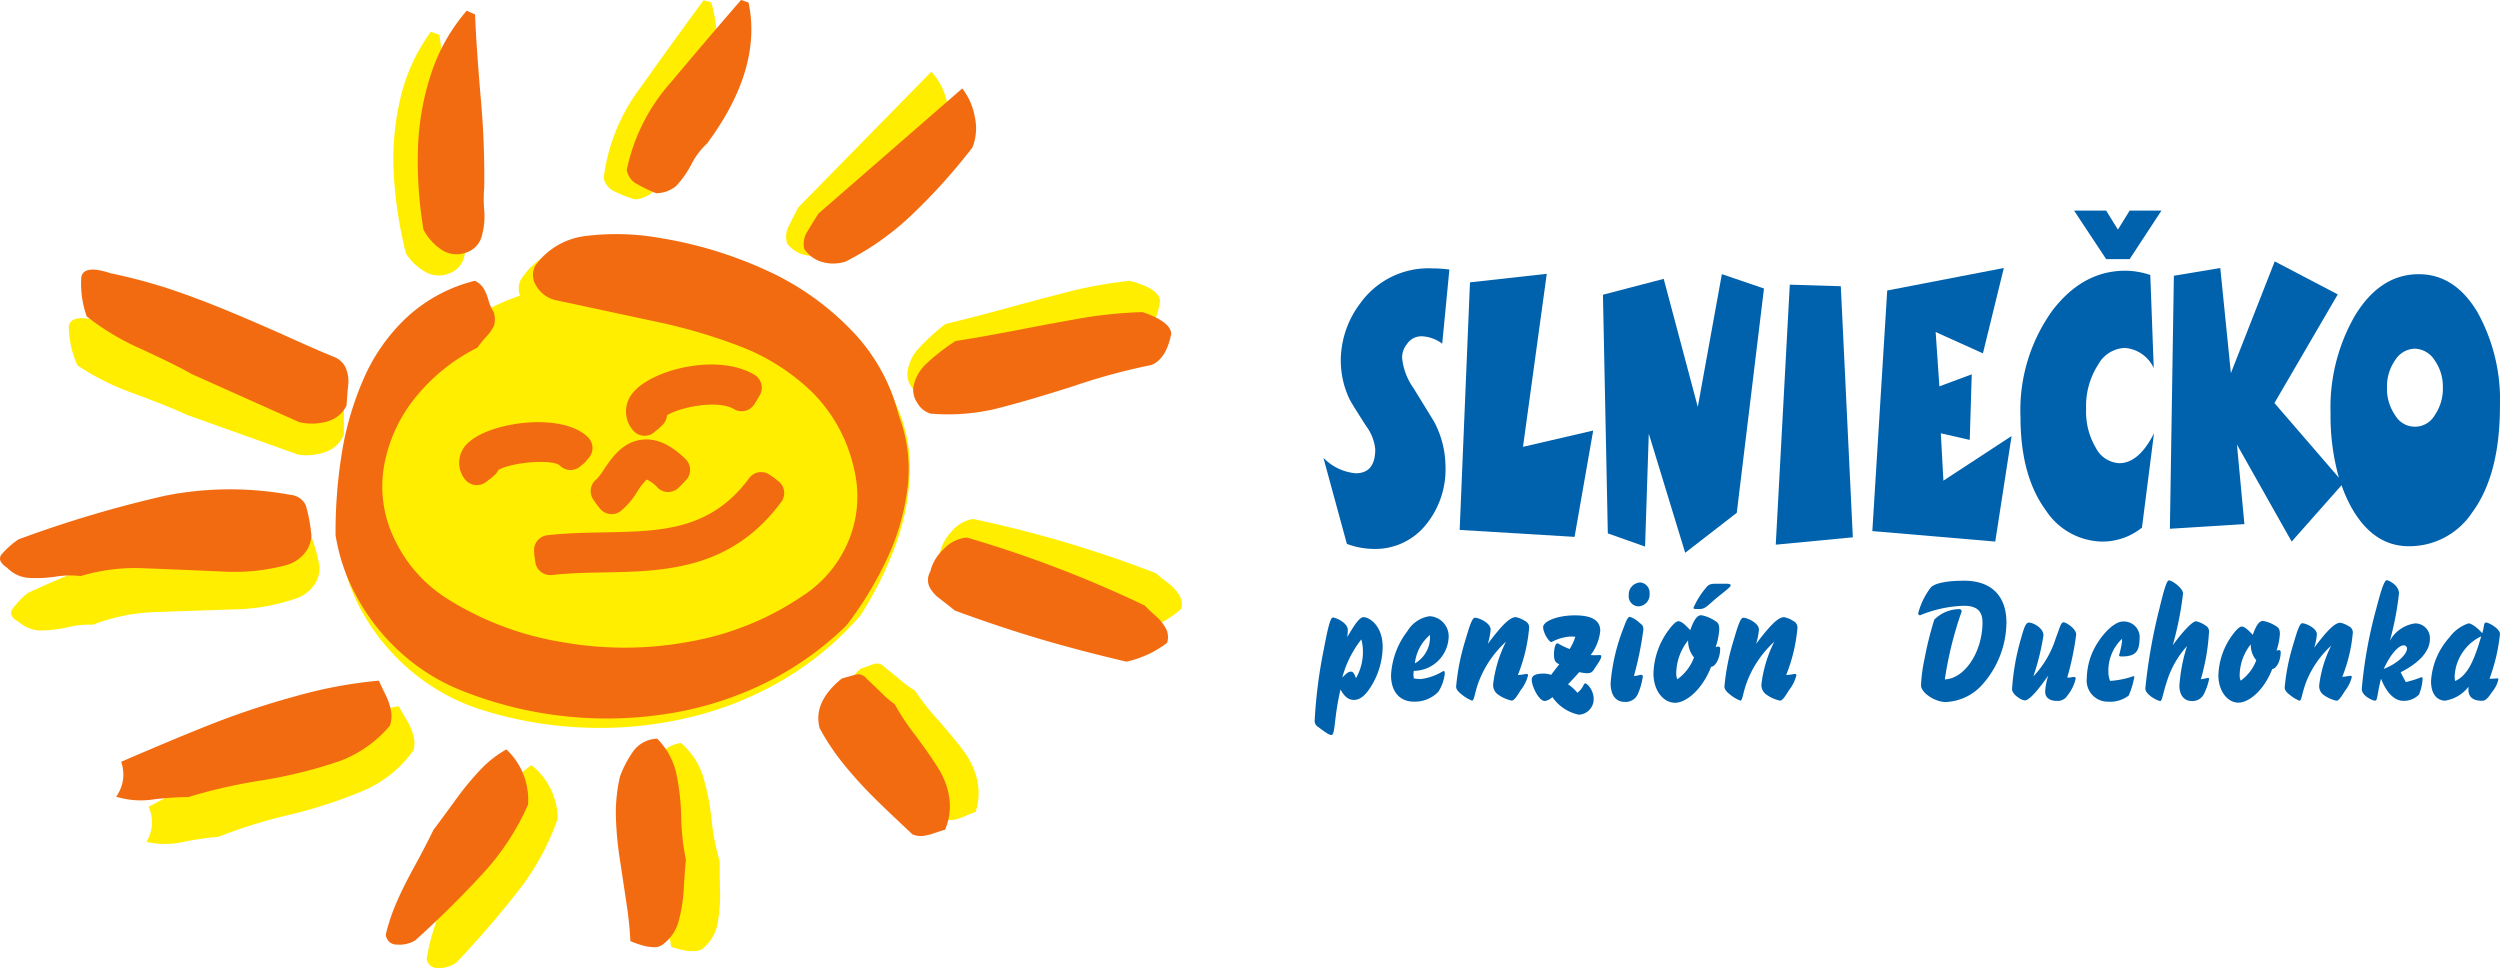<svg id="logo-penzionslniecko" xmlns="http://www.w3.org/2000/svg" width="252.017" height="97.588" viewBox="0 0 252.017 97.588">
  <g id="Group_7" data-name="Group 7">
    <path id="Path_45" data-name="Path 45" d="M350.183,113.346c3.016.854,5.888,1.577,8.638,2.17s5.748,1.144,9.041,1.654a10.322,10.322,0,0,0,3.928-2.2,1.884,1.884,0,0,0-.235-1.414,4.5,4.5,0,0,0-1.158-1.216c-.527-.4-.919-.721-1.175-.948a119.211,119.211,0,0,0-18.438-5.467,3.645,3.645,0,0,0-2.242,1.351,4.531,4.531,0,0,0-1.154,2.373,1.644,1.644,0,0,0,.064,1.539,3.421,3.421,0,0,0,1.12,1.08c.473.316,1.026.67,1.611,1.082m-4.082-19.6a20.946,20.946,0,0,0,6.24-.894c1.871-.608,4.525-1.589,7.962-2.989a61.4,61.4,0,0,1,7.6-2.694c.964-.488,1.541-1.578,1.732-3.3-.117-.814-1.144-1.461-3.069-1.955a45.32,45.32,0,0,0-5.6.961c-1.65.417-3.776.967-6.332,1.674s-4.775,1.274-6.625,1.714a21.186,21.186,0,0,0-2.815,2.588,4.23,4.23,0,0,0-1.034,2.524,2.411,2.411,0,0,0,.584,1.455,2.235,2.235,0,0,0,1.363.913M337.6,126.217a23.514,23.514,0,0,0,2.728,3.44,40.948,40.948,0,0,0,2.984,2.837c.969.847,2.48,2.059,4.5,3.678a2.225,2.225,0,0,0,1.049.078,5.518,5.518,0,0,0,1.169-.387c.443-.189.779-.329,1.017-.406a6.112,6.112,0,0,0,.123-3.38,7.849,7.849,0,0,0-1.219-2.609c-.531-.735-1.394-1.8-2.591-3.174a24.828,24.828,0,0,1-2.432-3.077,8.529,8.529,0,0,1-1.382-1c-.57-.467-1.118-.911-1.665-1.355a1.031,1.031,0,0,0-1.177-.286c-.442.167-.9.323-1.3.48-1.807,1.722-2.42,3.438-1.805,5.163m-5.552-48.055A3.221,3.221,0,0,0,334,79.352a4.112,4.112,0,0,0,2.282-.217,27.493,27.493,0,0,0,6.163-5.08A59.433,59.433,0,0,0,348.1,66.7a5.252,5.252,0,0,0-.03-3.164,6.516,6.516,0,0,0-1.483-2.7L333.177,74.51c-.525,1-.882,1.714-1.082,2.141a2.4,2.4,0,0,0-.051,1.511m-11.69,70.895a10.138,10.138,0,0,0,1.221.334,4.188,4.188,0,0,0,1.129.092,1.331,1.331,0,0,0,.993-.385,4.255,4.255,0,0,0,1.312-2.274,15.7,15.7,0,0,0,.267-3.631q-.046-2.255-.019-2.725a23.215,23.215,0,0,1-.824-4.2,24,24,0,0,0-.9-4.52,7.339,7.339,0,0,0-2.178-3.232,3.08,3.08,0,0,0-2.215,1.307,10.631,10.631,0,0,0-1.214,2.807,16.339,16.339,0,0,0-.076,4,34.593,34.593,0,0,0,.721,4.141c.339,1.43.7,2.929,1.064,4.507a36.346,36.346,0,0,1,.719,3.783m-6.8-77.486a1.947,1.947,0,0,0,.968,1.273,14.722,14.722,0,0,0,2.185.866,3.181,3.181,0,0,0,1.946-.884A9.744,9.744,0,0,0,320,70.542a7.432,7.432,0,0,1,1.414-2.235q4.929-7.931,2.981-14.464l-.772-.208q-3.121,4.242-6.391,8.845a18.942,18.942,0,0,0-3.679,9.09M287.32,110.463a19.228,19.228,0,0,0,2.765,6.256A21.278,21.278,0,0,0,295,121.934a20.4,20.4,0,0,0,6.352,3.26,39.2,39.2,0,0,0,10.3,1.764,38.664,38.664,0,0,0,10.327-.981,34.181,34.181,0,0,0,9.5-3.738,31.511,31.511,0,0,0,7.945-6.567,35.74,35.74,0,0,0,3.485-6.925,23.363,23.363,0,0,0,1.5-7.411,15.234,15.234,0,0,0-1.485-7.164,18.967,18.967,0,0,0-5.551-8.264,28.063,28.063,0,0,0-9.2-5.384,41.463,41.463,0,0,0-10.733-2.348,24.94,24.94,0,0,0-7.39.351,7.242,7.242,0,0,0-4.883,3.342,2,2,0,0,0,.278,2.1,3.05,3.05,0,0,0,1.929,1.235q6.025.821,10.645,1.445a55.652,55.652,0,0,1,8.653,1.88A21.784,21.784,0,0,1,334,92.469a15.767,15.767,0,0,1,4.866,7.365,11.637,11.637,0,0,1,.144,7.082,12.01,12.01,0,0,1-4.113,6.04,29.13,29.13,0,0,1-10.949,5.512,35.7,35.7,0,0,1-12.86,1.072,31.223,31.223,0,0,1-11.819-3.392,14.435,14.435,0,0,1-6-5.709,12.1,12.1,0,0,1-1.575-7.83,14.982,14.982,0,0,1,2.706-6.81,18.525,18.525,0,0,1,5.621-5.209,10.56,10.56,0,0,1,.8-1.18,4.323,4.323,0,0,0,.687-1.186,2.317,2.317,0,0,0-.157-1.331,4.5,4.5,0,0,1-.623-1.165,5.62,5.62,0,0,0-.578-1.142,2.305,2.305,0,0,0-.943-.7A15.489,15.489,0,0,0,292.6,88.16a18.56,18.56,0,0,0-3.8,6.561,30.779,30.779,0,0,0-1.545,7.767,49.816,49.816,0,0,0,.07,7.975m8.386,39.819a1.094,1.094,0,0,0,1.211.916,3.054,3.054,0,0,0,1.787-.557,98,98,0,0,0,6.569-7.659,25.118,25.118,0,0,0,3.644-6.85,6.993,6.993,0,0,0-2.639-5.386,10.862,10.862,0,0,0-2.382,2.173,28.934,28.934,0,0,0-2.359,3.385c-.851,1.39-1.5,2.432-1.92,3.095q-.64,1.665-1.585,3.784c-.63,1.413-1.135,2.653-1.5,3.756a19.278,19.278,0,0,0-.823,3.343m-2.1-71.128a5.585,5.585,0,0,0,1.918,1.838,2.721,2.721,0,0,0,2.387.2,2.4,2.4,0,0,0,1.553-1.589,7.262,7.262,0,0,0,.075-2.933,13.069,13.069,0,0,1-.178-2.207,87.544,87.544,0,0,0-1.108-9.038q-.892-5.261-1.256-8.3l-.872-.315a18.4,18.4,0,0,0-3.1,6.833,26.749,26.749,0,0,0-.629,7.7,42.517,42.517,0,0,0,1.214,7.8m-26.153,59.336a8.55,8.55,0,0,0,3.874-.032,30.966,30.966,0,0,1,3.385-.483,53.343,53.343,0,0,1,7.17-2.224,47.056,47.056,0,0,0,7.714-2.542,12.041,12.041,0,0,0,4.777-3.954,2.883,2.883,0,0,0,.01-1.412,5.987,5.987,0,0,0-.669-1.593c-.352-.59-.629-1.076-.83-1.434a45.545,45.545,0,0,0-8.281,2.222,81.729,81.729,0,0,0-7.838,3.265c-2.322,1.122-5.37,2.676-9.1,4.645a3.776,3.776,0,0,1-.215,3.543m-6.945-48.028a25.545,25.545,0,0,0,5.744,2.848c2.588.966,4.349,1.687,5.271,2.128l11.222,4.01a5.674,5.674,0,0,0,2.813-.289,3.035,3.035,0,0,0,1.8-1.733c0-.616-.02-1.279,0-2a3.578,3.578,0,0,0-.378-1.78A2.166,2.166,0,0,0,285.64,92.6c-1.3-.416-3.109-1.05-5.424-1.889-2.316-.817-4.508-1.571-6.552-2.217s-3.876-1.157-5.48-1.544-3.5-.733-5.661-1.027c-1.88-.468-2.841-.239-2.893.678a10,10,0,0,0,.879,3.858m-5.9,25.858a3.433,3.433,0,0,0,2.127.852,13,13,0,0,0,2.779-.324,9.049,9.049,0,0,1,2.553-.259,18.931,18.931,0,0,1,6.437-1.275c2.462-.095,4.982-.175,7.56-.264a20.448,20.448,0,0,0,6.617-1.154,3.667,3.667,0,0,0,1.677-1.291,2.99,2.99,0,0,0,.552-1.876,16.388,16.388,0,0,0-.8-2.946,1.844,1.844,0,0,0-1.606-.959,33.643,33.643,0,0,0-12.6,1.041,116.988,116.988,0,0,0-14.4,5.521,8.682,8.682,0,0,0-1.58,1.655c-.272.446-.05.872.687,1.281" transform="translate(-252.699 -53.61)" fill="#fe0" fill-rule="evenodd"/>
    <path id="Path_46" data-name="Path 46" d="M384.168,143.533c-13.314,3.8-18.085,17.721-15.213,26.961s23.269,12.49,36.583,8.687,14.971-15.091,12.1-24.332-20.154-15.119-33.468-11.316" transform="translate(-330.634 -114.082)" fill="#fe0" fill-rule="evenodd"/>
    <path id="Path_47" data-name="Path 47" d="M346.578,115.1c2.935,1.08,5.738,2.02,8.43,2.82s5.636,1.577,8.877,2.336a10.393,10.393,0,0,0,4.1-1.9,1.875,1.875,0,0,0-.117-1.427,4.462,4.462,0,0,0-1.054-1.3c-.492-.436-.855-.788-1.092-1.034a118.445,118.445,0,0,0-17.928-6.852,3.666,3.666,0,0,0-2.346,1.176A4.56,4.56,0,0,0,344.1,111.2a1.644,1.644,0,0,0-.064,1.539,3.388,3.388,0,0,0,1.027,1.162c.446.351.967.746,1.517,1.2M344.13,95.251a20.992,20.992,0,0,0,6.294-.417c1.915-.463,4.642-1.239,8.184-2.374a62.06,62.06,0,0,1,7.794-2.108c1-.412,1.667-1.456,2-3.152-.05-.821-1.021-1.544-2.9-2.183a45.487,45.487,0,0,0-5.662.532c-1.679.291-3.844.677-6.45,1.187s-4.866.906-6.746,1.2a21.426,21.426,0,0,0-3.021,2.365,4.265,4.265,0,0,0-1.24,2.438,2.392,2.392,0,0,0,.461,1.495,2.219,2.219,0,0,0,1.283,1.013m-11.167,31.722a23.27,23.27,0,0,0,2.434,3.636,40.453,40.453,0,0,0,2.74,3.055c.9.918,2.3,2.24,4.185,4.01a2.223,2.223,0,0,0,1.038.157,5.582,5.582,0,0,0,1.2-.3c.458-.156.8-.269,1.048-.328a6.124,6.124,0,0,0,.4-3.36,7.783,7.783,0,0,0-1-2.694c-.468-.773-1.241-1.9-2.319-3.362a24.675,24.675,0,0,1-2.171-3.252,8.513,8.513,0,0,1-1.294-1.1c-.529-.51-1.038-.994-1.547-1.477a1.027,1.027,0,0,0-1.15-.374c-.456.133-.92.253-1.338.38-1.944,1.579-2.7,3.243-2.227,5.01m-1.555-48.327a3.187,3.187,0,0,0,1.85,1.336,4.111,4.111,0,0,0,2.292-.042,27.752,27.752,0,0,0,6.565-4.594,60.02,60.02,0,0,0,6.242-6.908,5.249,5.249,0,0,0,.233-3.156,6.459,6.459,0,0,0-1.254-2.805l-14.5,12.617c-.607.96-1.022,1.641-1.257,2.051a2.4,2.4,0,0,0-.176,1.5m-17.523,69.783a9.837,9.837,0,0,0,1.189.425,4.127,4.127,0,0,0,1.118.179,1.343,1.343,0,0,0,1.022-.308,4.291,4.291,0,0,0,1.5-2.168,15.664,15.664,0,0,0,.566-3.6q.141-2.253.207-2.719a23.112,23.112,0,0,1-.473-4.252,23.881,23.881,0,0,0-.522-4.575,7.274,7.274,0,0,0-1.9-3.387,3.106,3.106,0,0,0-2.317,1.135,10.715,10.715,0,0,0-1.443,2.705,16.4,16.4,0,0,0-.408,3.981,34.51,34.51,0,0,0,.377,4.183c.22,1.452.453,2.973.687,4.574a36.011,36.011,0,0,1,.4,3.825m-.365-77.759a1.93,1.93,0,0,0,.86,1.343,14.565,14.565,0,0,0,2.106,1.029,3.2,3.2,0,0,0,2.013-.734,9.808,9.808,0,0,0,1.533-2.174,7.509,7.509,0,0,1,1.595-2.121q5.57-7.531,4.17-14.191l-.752-.267q-3.461,3.992-7.1,8.333a19.067,19.067,0,0,0-4.421,8.781m-29.37,36.775a19.1,19.1,0,0,0,2.238,6.446,21.087,21.087,0,0,0,4.471,5.573,20.243,20.243,0,0,0,6.062,3.733,39.432,39.432,0,0,0,20.5,2.349,34.376,34.376,0,0,0,9.782-3,31.79,31.79,0,0,0,8.464-5.941,36.062,36.062,0,0,0,4.048-6.638,23.478,23.478,0,0,0,2.109-7.273,15.19,15.19,0,0,0-.887-7.255,18.814,18.814,0,0,0-4.849-8.66,27.828,27.828,0,0,0-8.727-6.067,41.32,41.32,0,0,0-10.5-3.157,24.936,24.936,0,0,0-7.4-.212,7.3,7.3,0,0,0-5.144,2.96,1.989,1.989,0,0,0,.1,2.114,3.02,3.02,0,0,0,1.821,1.377q5.937,1.277,10.49,2.251a55.235,55.235,0,0,1,8.471,2.532,21.577,21.577,0,0,1,6.97,4.484,15.624,15.624,0,0,1,4.241,7.711,11.644,11.644,0,0,1-.443,7.072,12.117,12.117,0,0,1-4.6,5.707A29.336,29.336,0,0,1,320,118.21a35.715,35.715,0,0,1-12.907.091,31.04,31.04,0,0,1-11.5-4.28,14.3,14.3,0,0,1-5.509-6.147,12.067,12.067,0,0,1-.922-7.926,15.088,15.088,0,0,1,3.262-6.582,18.7,18.7,0,0,1,6.035-4.765,10.585,10.585,0,0,1,.9-1.115,4.387,4.387,0,0,0,.784-1.13,2.323,2.323,0,0,0-.047-1.339,4.475,4.475,0,0,1-.525-1.208,5.518,5.518,0,0,0-.481-1.181,2.278,2.278,0,0,0-.881-.769,15.618,15.618,0,0,0-6.942,3.756,18.738,18.738,0,0,0-4.335,6.25,30.909,30.909,0,0,0-2.183,7.625,49.905,49.905,0,0,0-.591,7.956m5.063,40.33a1.084,1.084,0,0,0,1.132,1,3.056,3.056,0,0,0,1.827-.418,99.181,99.181,0,0,0,7.182-7.136,25.334,25.334,0,0,0,4.2-6.551,6.947,6.947,0,0,0-2.185-5.57,10.985,10.985,0,0,0-2.555,1.985,29.341,29.341,0,0,0-2.631,3.194c-.964,1.321-1.693,2.312-2.17,2.939q-.776,1.611-1.894,3.651c-.746,1.361-1.351,2.559-1.808,3.63a19.443,19.443,0,0,0-1.1,3.269m3.8-71.063a5.525,5.525,0,0,0,1.76,1.98,2.716,2.716,0,0,0,2.362.385,2.423,2.423,0,0,0,1.68-1.466,7.269,7.269,0,0,0,.317-2.919,13.233,13.233,0,0,1,.006-2.214,87.138,87.138,0,0,0-.356-9.094q-.453-5.312-.566-8.365l-.841-.381a18.538,18.538,0,0,0-3.661,6.575,26.836,26.836,0,0,0-1.265,7.631,42.442,42.442,0,0,0,.565,7.868m-30.984,57.16a8.535,8.535,0,0,0,3.865.263,31.192,31.192,0,0,1,3.414-.224,53.66,53.66,0,0,1,7.332-1.67,47.364,47.364,0,0,0,7.9-1.949,12.144,12.144,0,0,0,5.089-3.577,2.9,2.9,0,0,0,.128-1.407,5.943,5.943,0,0,0-.535-1.639c-.3-.615-.538-1.12-.709-1.493a45.872,45.872,0,0,0-8.439,1.584,82.309,82.309,0,0,0-8.083,2.659c-2.408.942-5.576,2.26-9.455,3.939a3.778,3.778,0,0,1-.507,3.514m-2.946-48.4a25.322,25.322,0,0,0,5.49,3.275c2.5,1.16,4.2,2.012,5.078,2.522L280.5,96.116a5.69,5.69,0,0,0,2.828-.075,3.07,3.07,0,0,0,1.933-1.591c.051-.615.085-1.277.162-1.99a3.55,3.55,0,0,0-.229-1.8,2.147,2.147,0,0,0-1.241-1.144q-1.891-.771-5.252-2.3c-2.241-.991-4.363-1.91-6.348-2.709s-3.768-1.449-5.334-1.956a57.052,57.052,0,0,0-5.559-1.454c-1.835-.61-2.812-.455-2.94.455a9.979,9.979,0,0,0,.556,3.913m-8.026,25.327a3.4,3.4,0,0,0,2.05,1.011,13.037,13.037,0,0,0,2.8-.112,9.091,9.091,0,0,1,2.567-.063,19,19,0,0,1,6.522-.781c2.463.092,4.98.2,7.559.312a20.522,20.522,0,0,0,6.691-.647,3.7,3.7,0,0,0,1.778-1.16,3.011,3.011,0,0,0,.706-1.829,16.307,16.307,0,0,0-.556-3,1.829,1.829,0,0,0-1.521-1.078,33.688,33.688,0,0,0-12.647.079,117.8,117.8,0,0,0-14.812,4.408,8.8,8.8,0,0,0-1.713,1.529c-.307.424-.122.866.579,1.329" transform="translate(-250.331 -53.556)" fill="#f36b10" fill-rule="evenodd"/>
    <path id="Path_48" data-name="Path 48" d="M450.385,176.133a1.508,1.508,0,0,1-1.135-.513,2.9,2.9,0,0,1,.018-3.888c1.911-2.28,8.532-3.965,12.207-1.735a1.512,1.512,0,0,1,.508,2.077l-.522.859a1.51,1.51,0,0,1-2.076.508c-1.6-.97-5.487-.185-6.74.634a1.51,1.51,0,0,1-.508,1.018l-.755.663a1.506,1.506,0,0,1-1,.377" transform="translate(-385.406 -132.205)" fill="#f36b10"/>
    <path id="Path_49" data-name="Path 49" d="M451.828,176.893a1.507,1.507,0,0,1-1.136-.514,2.383,2.383,0,0,1,.027-3.233c1.764-2.105,8.143-3.7,11.561-1.628a1.512,1.512,0,0,1-1.569,2.585c-1.967-1.195-6.3-.108-7.459.774a1.513,1.513,0,0,1-1.425,2.016" transform="translate(-386.47 -133.296)" fill="#f36b10"/>
    <path id="Path_50" data-name="Path 50" d="M397.465,193.552a1.533,1.533,0,0,1-.171-.01,1.509,1.509,0,0,1-1.012-.561,2.685,2.685,0,0,1,.431-3.794c2.288-2.038,9.441-2.991,11.978-.444a1.513,1.513,0,0,1-.005,2.138l-.712.709a1.511,1.511,0,0,1-1.066.44h0a1.511,1.511,0,0,1-1.068-.445c-.737-.687-4.842-.349-6.2.439a1.491,1.491,0,0,1-.44.572l-.786.626a1.516,1.516,0,0,1-.941.328" transform="translate(-349.401 -144.649)" fill="#f36b10"/>
    <path id="Path_51" data-name="Path 51" d="M398.932,194.3a1.508,1.508,0,0,1-1.184-.571,2.175,2.175,0,0,1,.373-3.106c1.907-1.7,8.822-2.942,11.287-.464a1.512,1.512,0,1,1-2.142,2.133,4.192,4.192,0,0,0-2.454-.5,11.017,11.017,0,0,0-4.373.886,1.512,1.512,0,0,1-1.507,1.621" transform="translate(-350.474 -145.709)" fill="#f36b10"/>
    <path id="Path_52" data-name="Path 52" d="M421.018,213.393a1.511,1.511,0,0,1-1.5-1.343l-.113-1a1.511,1.511,0,0,1,1.333-1.671c1.944-.22,3.864-.255,5.721-.29,5.758-.109,10.731-.2,14.62-5.464a1.509,1.509,0,0,1,2.114-.316l.808.6a1.512,1.512,0,0,1,.316,2.114c-5.067,6.856-11.823,6.984-17.782,7.1-1.767.034-3.595.068-5.346.266a1.528,1.528,0,0,1-.169.01" transform="translate(-365.56 -155.422)" fill="#f36b10"/>
    <path id="Path_53" data-name="Path 53" d="M421.08,213.534a1.512,1.512,0,0,1-.168-3.014c1.915-.217,3.825-.252,5.673-.288,5.892-.111,10.979-.207,15.016-5.666a1.511,1.511,0,1,1,2.43,1.8c-4.921,6.656-11.259,6.776-17.388,6.892-1.778.033-3.618.069-5.392.268a1.476,1.476,0,0,1-.171.01" transform="translate(-365.68 -156.063)" fill="#f36b10"/>
    <path id="Path_54" data-name="Path 54" d="M439.437,200.185a1.508,1.508,0,0,1-1.221-.62l-.593-.811a1.512,1.512,0,0,1,.328-2.111,6.6,6.6,0,0,0,.72-.964c.8-1.183,1.886-2.8,3.878-3,1.423-.151,2.847.495,4.351,1.964a1.512,1.512,0,0,1,.024,2.138l-.7.719a1.511,1.511,0,0,1-1.063.456,1.444,1.444,0,0,1-1.074-.431,3.4,3.4,0,0,0-1.108-.822,6.508,6.508,0,0,0-.963,1.231,7.442,7.442,0,0,1-1.686,1.967,1.5,1.5,0,0,1-.89.291" transform="translate(-377.787 -148.36)" fill="#f36b10"/>
    <path id="Path_55" data-name="Path 55" d="M439.775,200.856a1.512,1.512,0,0,1-.893-2.732,5.825,5.825,0,0,0,.841-1.088c.74-1.1,1.753-2.605,3.512-2.786,1.266-.132,2.56.466,3.948,1.824a1.512,1.512,0,0,1-2.113,2.162c-1.023-1-1.474-.981-1.527-.978-.35.036-.929.9-1.312,1.466a7.081,7.081,0,0,1-1.564,1.841,1.507,1.507,0,0,1-.891.291" transform="translate(-378.42 -149.437)" fill="#f36b10"/>
  </g>
  <g id="Group_6" data-name="Group 6" transform="translate(132.528 58.487)">
    <path id="Path_56" data-name="Path 56" d="M245.9,516.493c-.216,0-.628-.287-1.292-.79a.713.713,0,0,1-.377-.717,49.069,49.069,0,0,1,.915-7.123c.413-2.171.664-3.212.915-3.212.287,0,1.507.521,1.507,1.256,0,.144-.018.376-.054.717.772-1.346,1.274-2.01,1.633-2.01.609,0,1.937.879,1.937,3.014a7.754,7.754,0,0,1-1.148,3.93c-.574.933-1.112,1.4-1.758,1.4-.538,0-.969-.34-1.346-1.058-.7,3-.5,4.594-.932,4.594m1.991-6.388c.216,0,.34.215.5.664a5.3,5.3,0,0,0,.7-2.745,4.375,4.375,0,0,0-.161-1.165,10.709,10.709,0,0,0-1.919,3.84c.376-.359.574-.593.879-.593" transform="translate(-244.228 -500.888)" fill="#0061ad"/>
    <path id="Path_57" data-name="Path 57" d="M271.389,510.667a5.777,5.777,0,0,0,2.3-.825c.071,0,.126.09.126.269a4.263,4.263,0,0,1-.646,1.83,3.293,3.293,0,0,1-2.458,1c-1.435,0-2.314-1-2.314-2.673a7.951,7.951,0,0,1,1.65-4.432,3.132,3.132,0,0,1,2.242-1.507,2.024,2.024,0,0,1,1.919,2.009,3.543,3.543,0,0,1-3.516,3.5,3.107,3.107,0,0,0-.036.359c0,.089.018.233.036.395a3.332,3.332,0,0,0,.7.071m.933-4.072v-.377a4.355,4.355,0,0,0-1.525,2.87,3.037,3.037,0,0,0,1.525-2.494" transform="translate(-260.699 -500.697)" fill="#0061ad"/>
    <path id="Path_58" data-name="Path 58" d="M291.234,511.271c-.377,1.059-.395,1.758-.628,1.758a3.812,3.812,0,0,1-1.022-.61c-.376-.288-.574-.539-.574-.807a22.424,22.424,0,0,1,.933-4.683c.448-1.543.7-2.26.969-2.26.376,0,1.578.519,1.578,1.2a6.948,6.948,0,0,1-.287,1.435c1.327-1.758,2.189-2.691,2.816-2.691a2.5,2.5,0,0,1,.915.377.725.725,0,0,1,.431.772,16.723,16.723,0,0,1-1.13,4.683h.071a7.136,7.136,0,0,0,.772-.108c.143,0,.179.036.179.161a4.059,4.059,0,0,1-.735,1.471c-.43.7-.682,1.059-.914,1.059a3.755,3.755,0,0,1-1.346-.593,1.178,1.178,0,0,1-.52-1.077,12.941,12.941,0,0,1,1.292-4.269,10.543,10.543,0,0,0-2.8,4.18" transform="translate(-274.75 -500.888)" fill="#0061ad"/>
    <path id="Path_59" data-name="Path 59" d="M315.729,508.967c-.395-.125-.538-.395-.538-.951,0-.682.161-1.149.34-1.149.108,0,.449.287,1.239.575a5.246,5.246,0,0,0,.574-1.239c-.305-.018-.485-.018-.538-.018a4.791,4.791,0,0,0-1.866.557c-.269,0-.843-.951-.843-1.508,0-.574,1.418-1.184,3.193-1.184,1.722,0,2.565.5,2.565,1.561a4.768,4.768,0,0,1-.969,2.44c.108,0,.233.018.376.018.27,0,.413-.018.448-.018.18,0,.251.018.251.108,0,.269-.268.628-.681,1.256-.2.305-.324.467-.736.467a4.906,4.906,0,0,1-.807-.108c-.359.413-.736.807-1.13,1.22a4.794,4.794,0,0,1,.95.862c.609-.5.628-.952.772-.952.251,0,.861.754.861,1.526a1.564,1.564,0,0,1-1.489,1.633,4.3,4.3,0,0,1-2.672-1.776,1.368,1.368,0,0,1-.771.395c-.593,0-1.31-1.49-1.31-2.135,0-.431.377-.628,1.238-.628a2.429,2.429,0,0,1,.717.126s.269-.359.825-1.077" transform="translate(-291.067 -500.504)" fill="#0061ad"/>
    <path id="Path_60" data-name="Path 60" d="M340.953,502.94c.161,0,.2.053.2.179a6.754,6.754,0,0,1-.5,1.758,1.339,1.339,0,0,1-1.346.79c-.861,0-1.4-.664-1.4-1.9a19.521,19.521,0,0,1,1.328-5.616c.251-.7.43-1.058.609-1.058a2.583,2.583,0,0,1,.969.592c.34.269.395.358.395.717a34.251,34.251,0,0,1-.951,4.665c.376-.036.592-.126.7-.126m-1.22-8.02a1.217,1.217,0,0,1,1.148-1.292,1.031,1.031,0,0,1,.951,1.1,1.186,1.186,0,0,1-1.112,1.309,1.008,1.008,0,0,1-.987-1.112" transform="translate(-308.075 -493.4)" fill="#0061ad"/>
    <path id="Path_61" data-name="Path 61" d="M353.648,506.025c-1.167,0-2.171-1.22-2.171-2.96A7.7,7.7,0,0,1,353,498.706c.448-.61.789-.9.987-.9.3,0,.664.323,1.2.9.359-1.023.682-1.507,1.112-1.507a3.765,3.765,0,0,1,1.345.538c.341.2.467.358.467.9a7.219,7.219,0,0,1-.359,1.777,1.237,1.237,0,0,1,.251-.054c.126,0,.2.072.2.233,0,.843-.412,1.758-.915,1.811-.915,2.351-2.547,3.624-3.641,3.624m1.919-4.575a2.569,2.569,0,0,1-.592-1.722,5.448,5.448,0,0,0-1.2,3.391,1.431,1.431,0,0,0,.108.538,4.738,4.738,0,0,0,1.685-2.207m-.053-5.005a8.028,8.028,0,0,1,1.256-2.009c.287-.377.485-.413,1.166-.413h.753c.359,0,.574.018.574.161,0,.161-.466.5-1.291,1.166-.986.807-1.238,1.22-1.811,1.22h-.467c-.125,0-.179-.054-.179-.126" transform="translate(-317.326 -493.669)" fill="#0061ad"/>
    <path id="Path_62" data-name="Path 62" d="M376.176,511.272c-.377,1.058-.395,1.758-.627,1.758a3.8,3.8,0,0,1-1.023-.609c-.376-.288-.574-.539-.574-.808a22.429,22.429,0,0,1,.933-4.683c.448-1.542.7-2.26.969-2.26.376,0,1.578.52,1.578,1.2a6.953,6.953,0,0,1-.287,1.436c1.327-1.758,2.188-2.691,2.816-2.691a2.493,2.493,0,0,1,.915.377.726.726,0,0,1,.431.772,16.711,16.711,0,0,1-1.13,4.683h.071a7.155,7.155,0,0,0,.772-.108c.143,0,.179.036.179.161a4.057,4.057,0,0,1-.735,1.471c-.43.7-.681,1.059-.915,1.059a3.761,3.761,0,0,1-1.345-.593,1.178,1.178,0,0,1-.52-1.076,12.956,12.956,0,0,1,1.291-4.269,10.549,10.549,0,0,0-2.8,4.18" transform="translate(-332.645 -500.888)" fill="#0061ad"/>
    <path id="Path_63" data-name="Path 63" d="M441.772,497.258c0-1.139-.6-1.658-1.859-1.658a12.371,12.371,0,0,0-4.422.955.185.185,0,0,1-.2-.2,7.379,7.379,0,0,1,1.24-2.563c.335-.436,1.541-.721,3.383-.721,2.747,0,4.272,1.525,4.272,4.239a9.535,9.535,0,0,1-2.664,6.484,5.258,5.258,0,0,1-3.468,1.508c-1.072,0-2.479-.939-2.479-1.676a15.25,15.25,0,0,1,.352-2.663,34.318,34.318,0,0,1,.988-3.97,3.614,3.614,0,0,1,2.5-1.056.222.222,0,0,1,.251.252,36.975,36.975,0,0,0-1.692,6.835c2.027-.083,3.8-2.8,3.8-5.763" transform="translate(-374.451 -493.02)" fill="#0061ad"/>
    <path id="Path_64" data-name="Path 64" d="M466.28,514.1c-.3,0-1.272-.57-1.272-1.139a23.406,23.406,0,0,1,.921-5.161c.285-1.038.469-1.541.771-1.541.418,0,1.474.536,1.474,1.29a24.462,24.462,0,0,1-1.022,4.138,9.9,9.9,0,0,0,2.278-3.9c.385-.972.485-1.558.771-1.558.234,0,1.272.636,1.272,1.239a28.947,28.947,0,0,1-.9,4.323.65.65,0,0,0,.168.016,4.164,4.164,0,0,0,.435-.066c.168,0,.251.05.251.134a4.142,4.142,0,0,1-.854,1.759,1.141,1.141,0,0,1-1.055.52c-.753,0-1.172-.352-1.172-.938a6.046,6.046,0,0,1,.318-1.625c-1.172,1.675-1.959,2.513-2.378,2.513" transform="translate(-394.706 -501.986)" fill="#0061ad"/>
    <path id="Path_65" data-name="Path 65" d="M493.348,511.526c.084,0,.117.016.117.068a8.351,8.351,0,0,1-.57,1.877,3.059,3.059,0,0,1-2.043.619,2.131,2.131,0,0,1-2.177-2.4,6.781,6.781,0,0,1,1.172-3.669c.888-1.34,1.876-2.01,2.429-2.01A1.594,1.594,0,0,1,494,507.455c0,1.474-.267,2.077-1.825,2.077-.168,0-.251-.034-.251-.118a9.782,9.782,0,0,0,.3-1.391v-.268a4.4,4.4,0,0,0-1.374,3.368,2.56,2.56,0,0,0,.168.871,8.624,8.624,0,0,0,2.328-.469" transform="translate(-410.837 -501.842)" fill="#0061ad"/>
    <path id="Path_66" data-name="Path 66" d="M512.3,497.086a2.6,2.6,0,0,1,.938.419.682.682,0,0,1,.369.72,21.074,21.074,0,0,1-.821,4.708,5.54,5.54,0,0,0,.67-.134c.117,0,.168.033.168.1a6.2,6.2,0,0,1-.537,1.541,1.285,1.285,0,0,1-1.239.687c-.687,0-1.222-.536-1.222-1.542a16.807,16.807,0,0,1,.77-4,9.524,9.524,0,0,0-2.01,3.5c-.435,1.324-.5,2.044-.687,2.044-.234,0-1.508-.62-1.508-1.274a55.07,55.07,0,0,1,1.424-8.059c.452-1.893.737-2.831.954-2.831.318,0,1.424.788,1.424,1.324a33.222,33.222,0,0,1-1.038,5.211c1.206-1.642,2.043-2.413,2.345-2.413" transform="translate(-423.455 -492.947)" fill="#0061ad"/>
    <path id="Path_67" data-name="Path 67" d="M532.355,514.045c-1.088,0-2.026-1.139-2.027-2.764a7.187,7.187,0,0,1,1.424-4.071c.419-.57.737-.838.922-.838.284,0,.619.3,1.122.838.336-.956.636-1.408,1.038-1.408a3.533,3.533,0,0,1,1.256.5c.319.184.436.335.436.837a6.732,6.732,0,0,1-.336,1.658,1.186,1.186,0,0,1,.235-.05c.117,0,.184.067.184.218,0,.787-.385,1.641-.854,1.692-.854,2.195-2.378,3.384-3.4,3.384m1.792-4.272a2.4,2.4,0,0,1-.553-1.608,5.094,5.094,0,0,0-1.122,3.166,1.356,1.356,0,0,0,.1.5,4.42,4.42,0,0,0,1.575-2.06" transform="translate(-439.227 -501.698)" fill="#0061ad"/>
    <path id="Path_68" data-name="Path 68" d="M553.39,512.6c-.352.988-.368,1.642-.586,1.642a3.547,3.547,0,0,1-.955-.57c-.352-.268-.537-.5-.537-.754a21.021,21.021,0,0,1,.872-4.373c.419-1.441.653-2.111.9-2.111.352,0,1.474.486,1.474,1.123a6.454,6.454,0,0,1-.268,1.34c1.24-1.642,2.044-2.513,2.63-2.513a2.328,2.328,0,0,1,.855.352.679.679,0,0,1,.4.721,15.616,15.616,0,0,1-1.055,4.372h.067a6.673,6.673,0,0,0,.721-.1c.134,0,.167.033.167.151a3.784,3.784,0,0,1-.687,1.374c-.4.653-.636.989-.854.989a3.523,3.523,0,0,1-1.257-.554,1.1,1.1,0,0,1-.485-1A12.073,12.073,0,0,1,556,508.694a9.85,9.85,0,0,0-2.613,3.9" transform="translate(-453.529 -502.093)" fill="#0061ad"/>
    <path id="Path_69" data-name="Path 69" d="M577.058,505.058c-.2,0-1.34-.452-1.34-1.189a45.738,45.738,0,0,1,1.491-8.193c.486-1.859.788-2.764,1.039-2.764.134,0,1.222.469,1.222,1.341a30.045,30.045,0,0,1-.922,4.775,3.415,3.415,0,0,1,2.547-1.76,1.485,1.485,0,0,1,1.491,1.575c0,1.374-1.34,2.547-2.948,3.351.184.369.369.7.519.988a10.361,10.361,0,0,0,1.558-.486c.134,0,.134.05.134.218a4.847,4.847,0,0,1-.369,1.541,2.181,2.181,0,0,1-1.558.62c-.888,0-1.675-.754-2.262-2.228-.4,1.525-.335,2.211-.6,2.211m3.216-5.243a.313.313,0,0,0-.318-.336c-.5,0-1.29.788-2.026,2.38,1.558-.62,2.345-1.559,2.345-2.044" transform="translate(-470.164 -492.912)" fill="#0061ad"/>
    <path id="Path_70" data-name="Path 70" d="M599.09,514.2c-.871,0-1.441-.7-1.441-1.96a7.214,7.214,0,0,1,1.843-4.406,3.947,3.947,0,0,1,1.926-1.424c.252,0,.77.3,1.39.988.234-.7.117-1.072.4-1.072.251,0,1.39.62,1.39,1.156a18.388,18.388,0,0,1-1.055,4.507h.168c.318,0,.5-.033.569-.033.117,0,.152,0,.152.134a3.014,3.014,0,0,1-.62,1.223c-.385.569-.637.9-1.022.9-.921,0-1.373-.386-1.373-1.123a1.775,1.775,0,0,1,.017-.3,3.729,3.729,0,0,1-2.345,1.407m.938-2.412a2.136,2.136,0,0,0,.05.435c1.239-.536,1.91-2.027,2.629-4.507a4.721,4.721,0,0,0-2.68,4.072" transform="translate(-485.111 -502.057)" fill="#0061ad"/>
  </g>
  <g id="Group_5" data-name="Group 5" transform="translate(133.398 21.229)">
    <path id="Path_71" data-name="Path 71" d="M345.049,409.421l-3.437-12.91-6.124,1.6.491,24.059,3.755,1.33.375-11.384,3.669,12.009,5.2-4.029,2.744-22.611-4.246-1.448Z" transform="translate(-307.298 -389.63)" fill="#0061ad" fill-rule="evenodd"/>
    <path id="Path_72" data-name="Path 72" d="M256.894,401.044a3.712,3.712,0,0,1,2.051.744l.722-7.472a13.265,13.265,0,0,0-1.733-.118,8.453,8.453,0,0,0-7.25,3.521,9.6,9.6,0,0,0-1.964,5.75,9.074,9.074,0,0,0,.9,3.951q.289.547,1.675,2.7a4.667,4.667,0,0,1,.9,2.308q0,2.426-1.964,2.425a5.136,5.136,0,0,1-3.264-1.564l2.368,8.684a8.007,8.007,0,0,0,2.773.508,6.549,6.549,0,0,0,5.1-2.327,8.829,8.829,0,0,0,2.065-6.083,9.665,9.665,0,0,0-1.127-4.381q-.086-.157-2.109-3.442A6.268,6.268,0,0,1,254.9,403.2a2.173,2.173,0,0,1,.49-1.369A1.739,1.739,0,0,1,256.894,401.044Z" transform="translate(-246.958 -388.373)" fill="#0061ad" fill-rule="evenodd"/>
    <path id="Path_73" data-name="Path 73" d="M298.909,395.919l-7.741.86-1.039,24.958,11.582.7,1.877-10.719-7.076,1.643Z" transform="translate(-276.382 -389.546)" fill="#0061ad" fill-rule="evenodd"/>
    <path id="Path_74" data-name="Path 74" d="M391.608,399.358l-1.415,26.21,7.77-.743-1.213-25.31Z" transform="translate(-344.583 -391.89)" fill="#0061ad" fill-rule="evenodd"/>
    <path id="Path_75" data-name="Path 75" d="M545.933,397.072q-2.282-3.793-5.892-3.794-3.9,0-6.442,4.186a18.538,18.538,0,0,0-2.455,9.819,22.927,22.927,0,0,0,.844,6.512h0l-6.5-7.53,6.384-10.953-6.355-3.326-4.419,11.267-1.069-10.6-4.679.782-.4,25.505,7.51-.469-.751-8.019,5.517,9.779,5.02-5.672.013.006a13.978,13.978,0,0,0,1.078,2.38q2.181,3.756,5.7,3.755a7.586,7.586,0,0,0,6.383-3.4q2.8-3.794,2.8-10.719A18.186,18.186,0,0,0,545.933,397.072ZM541.643,407.5a2.3,2.3,0,0,1-3.986,0,4.683,4.683,0,0,1-.823-2.8,4.617,4.617,0,0,1,.823-2.758,2.391,2.391,0,0,1,1.979-1.154,2.426,2.426,0,0,1,1.992,1.154,4.566,4.566,0,0,1,.838,2.758A4.69,4.69,0,0,1,541.643,407.5Z" transform="translate(-429.607 -386.866)" fill="#0061ad" fill-rule="evenodd"/>
    <path id="Path_76" data-name="Path 76" d="M477.637,414.34a2.81,2.81,0,0,1-2.368-1.545,7.126,7.126,0,0,1-.982-3.892,7.755,7.755,0,0,1,1.214-4.5,3.223,3.223,0,0,1,2.686-1.682,3.5,3.5,0,0,1,2.917,2.034l-.347-9.388a8.166,8.166,0,0,0-2.513-.43q-4.275,0-7.337,3.99a17.189,17.189,0,0,0-3.235,10.758q0,5.947,2.57,9.428a6.92,6.92,0,0,0,5.69,3.13,6.371,6.371,0,0,0,3.986-1.408l1.213-9.506Q479.6,414.34,477.637,414.34Z" transform="translate(-397.391 -388.877)" fill="#0061ad" fill-rule="evenodd"/>
    <path id="Path_77" data-name="Path 77" d="M427.671,410.741l2.917.665.2-6.611-3.263,1.213-.375-5.477,4.765,2.152,2.108-8.607-11.755,2.269-1.5,24.254,12.391,1.056,1.647-10.64-6.874,4.5Z" transform="translate(-365.422 -388.29)" fill="#0061ad" fill-rule="evenodd"/>
    <path id="Path_78" data-name="Path 78" d="M489.054,377.822l-1.184-1.917h-3.235l3.235,4.89h2.369l3.206-4.89h-3.206Z" transform="translate(-408.953 -375.905)" fill="#0061ad" fill-rule="evenodd"/>
  </g>
</svg>
